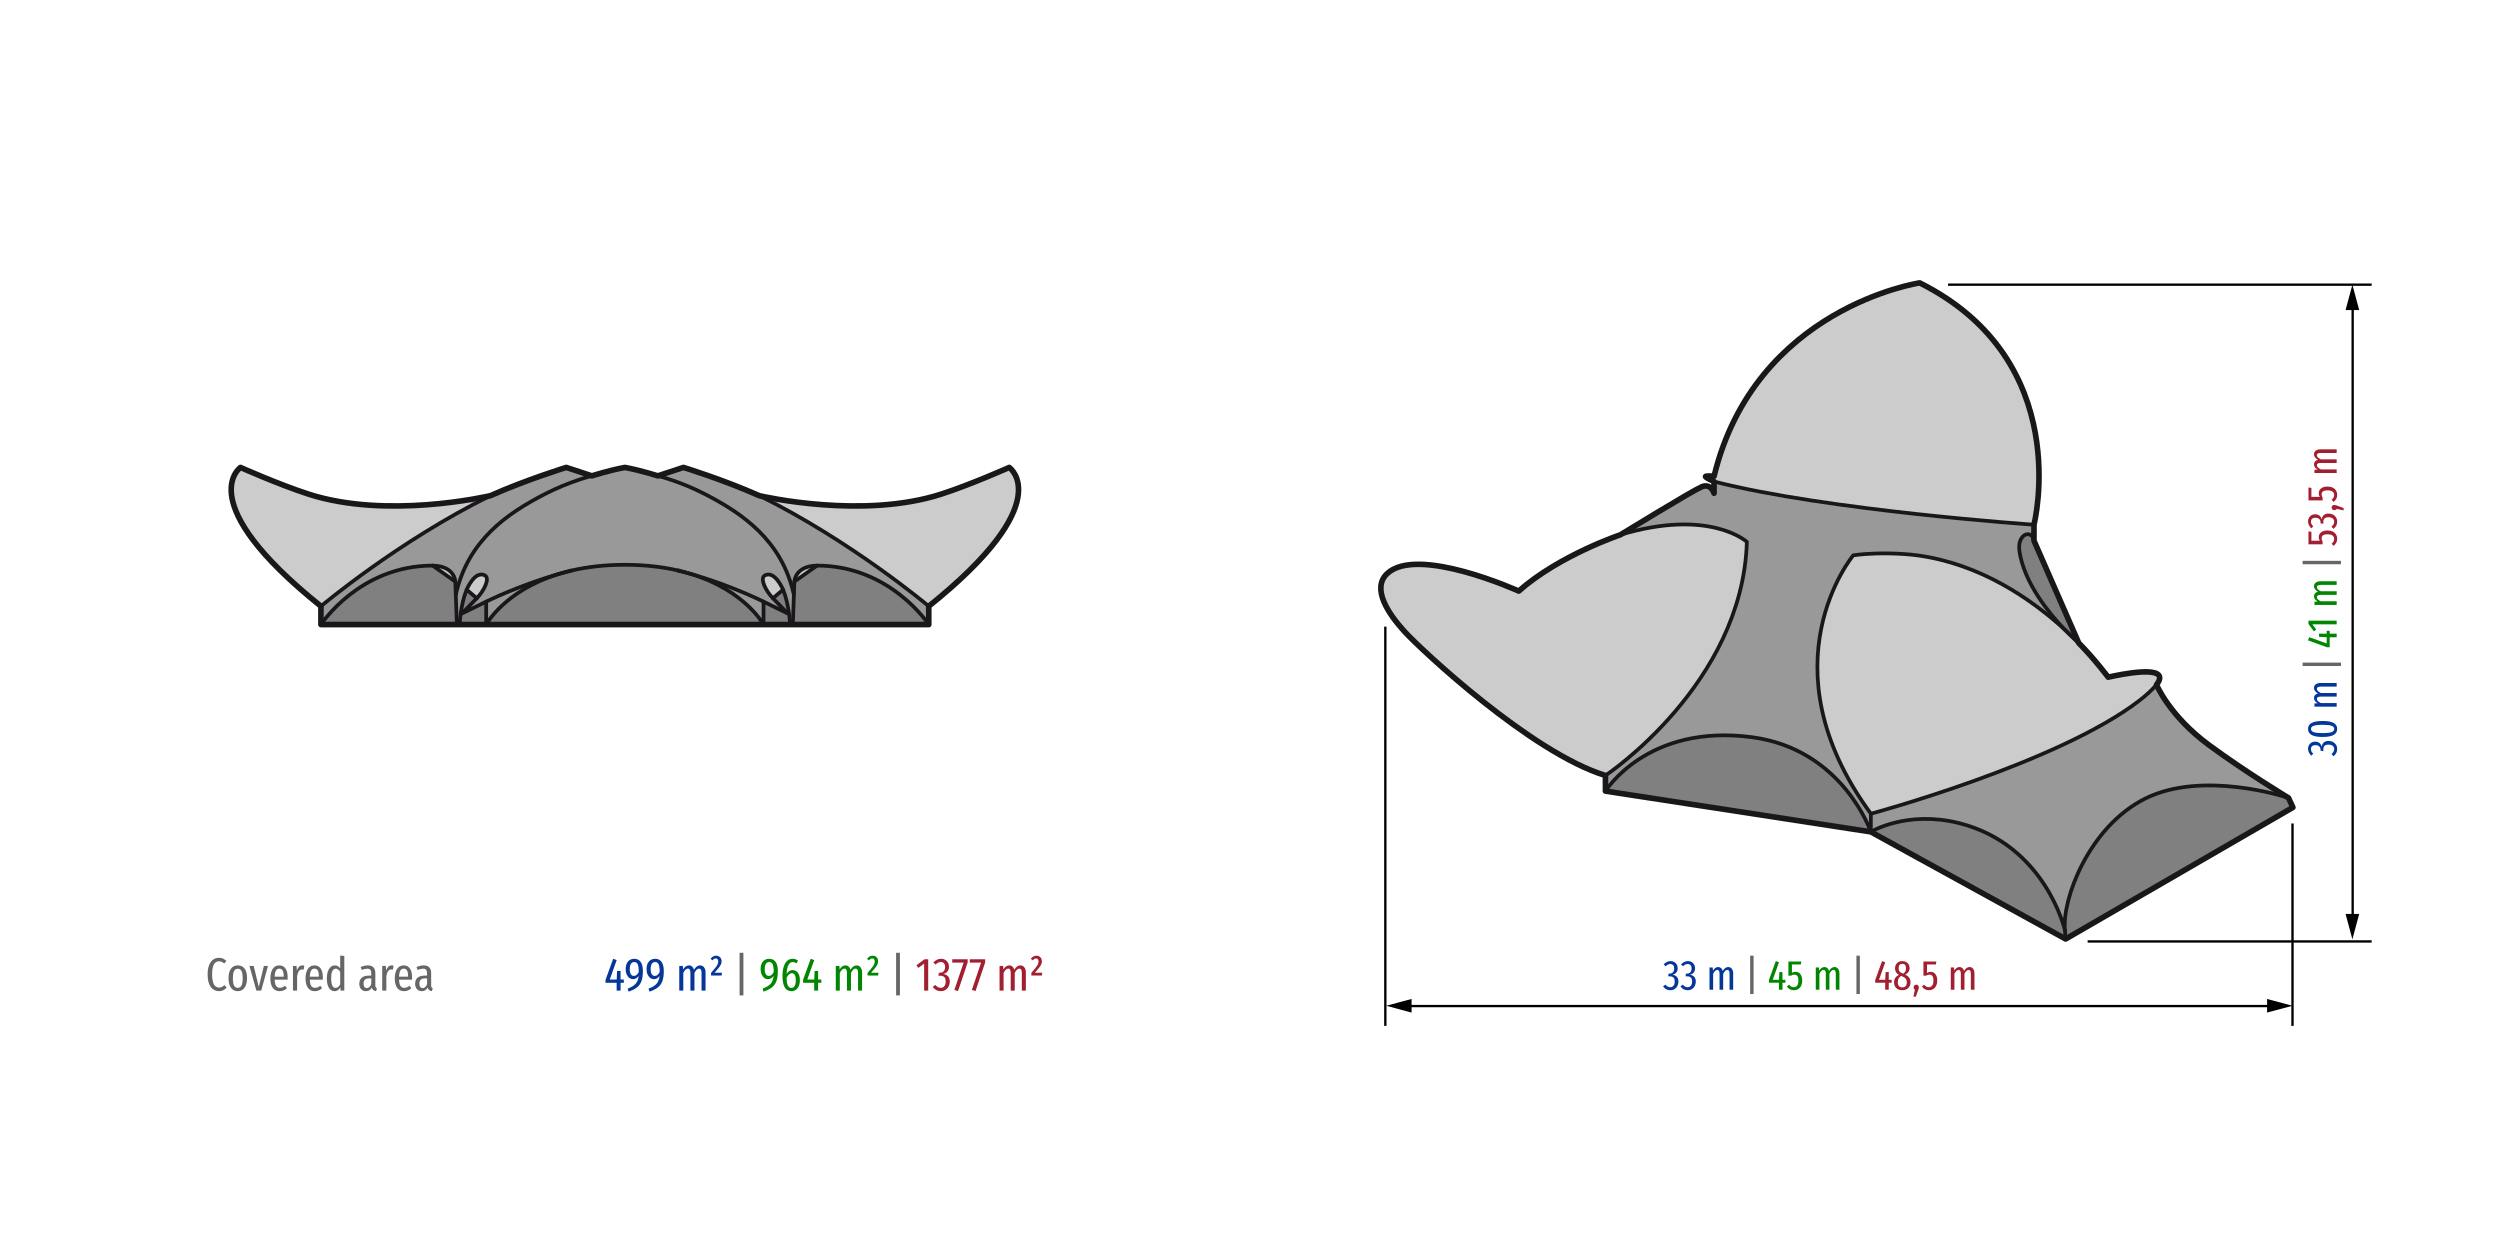 <?xml version="1.0" encoding="utf-8"?>
<!-- Generator: Adobe Illustrator 17.0.0, SVG Export Plug-In . SVG Version: 6.00 Build 0)  -->
<!DOCTYPE svg PUBLIC "-//W3C//DTD SVG 1.1//EN" "http://www.w3.org/Graphics/SVG/1.1/DTD/svg11.dtd">
<svg version="1.1" id="object_x5F_1" xmlns="http://www.w3.org/2000/svg" xmlns:xlink="http://www.w3.org/1999/xlink" x="0px"
	 y="0px" width="800px" height="400px" viewBox="0 0 800 400" enable-background="new 0 0 800 400" xml:space="preserve">
<g id="XMLID_17_">
	<g>
		<path fill="#CCCCCC" d="M322.959,149.579c0,0,15.87,11.04-25.755,44.415c0,0-24.6-20.745-54.21-35.37
			c1.29,0.3,33.225,7.575,58.215-0.51C310.839,154.994,322.959,149.579,322.959,149.579z"/>
		<path fill="#999999" d="M297.204,193.994v5.865c0,0-12.255-18.87-35.745-18.87c-7.125,0.12-7.26,5.13-7.26,5.13l-0.15,4.215
			c-3.84-17.445-16.47-26.04-28.47-32.22c-7.935-4.095-15.09-5.835-15.09-5.835l8.22-2.7c0,0,12.75,3.915,24.24,9.03
			c0,0,0.015,0,0.045,0.015C272.604,173.249,297.204,193.994,297.204,193.994z"/>
		<path fill="#808080" d="M297.204,199.859h-43.5l0.345-9.525l0.15-4.215l7.26-5.13
			C284.949,180.989,297.204,199.859,297.204,199.859z"/>
		<path fill="#CCCCCC" d="M261.459,180.989l-7.26,5.13C254.199,186.119,254.334,181.109,261.459,180.989z"/>
		<path fill="#999999" d="M254.049,190.334l-0.345,9.525h-0.87c0,0-0.255-6.285-2.25-11.16c0,0-2.535-6.15-5.745-4.62
			c-1.92,0.915,0.27,5.085,2.49,7.365l4.755,4.875l-7.755-3.795c0,0-10.335-5.16-23.04-8.805c-0.09-0.03-0.18-0.06-0.27-0.075
			c-1.245-0.39-2.565-0.75-3.945-1.065h-0.015c-4.875-1.14-10.545-1.845-17.1-1.845c-6.555,0-12.225,0.705-17.1,1.845
			c-0.015,0-0.015,0-0.015,0c-1.38,0.315-2.7,0.675-3.945,1.065c-0.09,0.03-0.18,0.045-0.27,0.075
			c-12.72,3.645-23.055,8.805-23.055,8.805l-7.74,3.795l4.74-4.875c2.22-2.28,4.425-6.45,2.505-7.365
			c-3.225-1.53-5.745,4.62-5.745,4.62c-2.01,4.875-2.25,11.16-2.25,11.16h-0.885l-0.345-9.525
			c3.855-17.445,16.485-26.04,28.47-32.22c7.95-4.095,15.09-5.835,15.09-5.835s5.355-1.74,10.545-2.7c5.19,0.96,10.53,2.7,10.53,2.7
			s7.155,1.74,15.09,5.835C237.579,164.294,250.209,172.889,254.049,190.334z"/>
		<path fill="#808080" d="M252.834,199.859h-8.505v-7.335l7.755,3.795l-4.755-4.875l3.255-2.745
			C252.579,193.574,252.834,199.859,252.834,199.859z"/>
		<path fill="#CCCCCC" d="M250.584,188.699l-3.255,2.745c-2.22-2.28-4.41-6.45-2.49-7.365
			C248.049,182.549,250.584,188.699,250.584,188.699z"/>
		<path fill="#999999" d="M244.329,192.524v7.335c0,0-5.76-10.755-23.04-16.14C233.994,187.364,244.329,192.524,244.329,192.524z"/>
		<path fill="#808080" d="M244.329,199.859h-88.755c0,0,5.775-10.755,23.055-16.14c0.09-0.03,0.18-0.045,0.27-0.075
			c1.29-0.375,2.61-0.735,3.945-1.065c0,0,0,0,0.015,0c4.875-1.14,10.545-1.845,17.1-1.845c6.555,0,12.225,0.705,17.1,1.845h0.015
			c1.335,0.33,2.655,0.69,3.945,1.065c0.09,0.015,0.18,0.045,0.27,0.075C238.569,189.104,244.329,199.859,244.329,199.859z"/>
		<path fill="#999999" d="M181.209,149.579l8.205,2.7c0,0-7.14,1.74-15.09,5.835c-11.985,6.18-24.615,14.775-28.47,32.22
			l-0.15-4.215c0,0-0.12-5.01-7.245-5.13c-23.505,0-35.76,18.87-35.76,18.87v-5.865c0,0,24.6-20.745,54.21-35.37
			c0.03-0.015,0.045-0.015,0.045-0.015C168.459,153.494,181.209,149.579,181.209,149.579z"/>
		<path fill="#999999" d="M178.629,183.719c-17.28,5.385-23.055,16.14-23.055,16.14v-7.335
			C155.574,192.524,165.909,187.364,178.629,183.719z"/>
		<path fill="#808080" d="M155.574,192.524v7.335h-8.49c0,0,0.24-6.285,2.25-11.16l3.24,2.745l-4.74,4.875L155.574,192.524z"/>
		<path fill="#CCCCCC" d="M155.079,184.079c1.92,0.915-0.285,5.085-2.505,7.365l-3.24-2.745
			C149.334,188.699,151.854,182.549,155.079,184.079z"/>
		<path fill="#808080" d="M145.854,190.334l0.345,9.525h-43.5c0,0,12.255-18.87,35.76-18.87l7.245,5.13L145.854,190.334z"/>
		<path fill="#CCCCCC" d="M145.704,186.119l-7.245-5.13C145.584,181.109,145.704,186.119,145.704,186.119z"/>
		<path fill="#CCCCCC" d="M98.709,158.114c24.975,8.085,56.91,0.81,58.2,0.51c-29.61,14.625-54.21,35.37-54.21,35.37
			c-41.625-33.375-25.74-44.415-25.74-44.415S89.079,154.994,98.709,158.114z"/>
	</g>
	<g>
		<path fill="none" stroke="#1A171B" stroke-width="1.2" stroke-linecap="round" stroke-linejoin="round" d="M189.414,152.279
			c0,0-7.14,1.74-15.09,5.835c-11.985,6.18-24.615,14.775-28.47,32.22"/>
		<path fill="none" stroke="#1A171B" stroke-width="1.2" stroke-linecap="round" stroke-linejoin="round" d="M145.704,186.119
			c0,0-0.12-5.01-7.245-5.13"/>
		<path fill="none" stroke="#1A171B" stroke-width="1.2" stroke-linecap="round" stroke-linejoin="round" d="M149.334,188.699
			c0,0,2.52-6.15,5.745-4.62c1.92,0.915-0.285,5.085-2.505,7.365"/>
		<path fill="none" stroke="#1A171B" stroke-width="1.2" stroke-linecap="round" stroke-linejoin="round" d="M178.899,183.644
			c1.29-0.375,2.61-0.735,3.945-1.065"/>
		<path fill="none" stroke="#1A171B" stroke-width="1.2" stroke-linecap="round" stroke-linejoin="round" d="M155.574,192.524
			c0,0,10.335-5.16,23.055-8.805"/>
		<path fill="none" stroke="#1A171B" stroke-width="1.2" stroke-linecap="round" stroke-linejoin="round" d="M210.489,152.279
			c0,0,7.155,1.74,15.09,5.835c12,6.18,24.63,14.775,28.47,32.22"/>
		<path fill="none" stroke="#1A171B" stroke-width="1.2" stroke-linecap="round" stroke-linejoin="round" d="M254.199,186.119
			c0,0,0.135-5.01,7.26-5.13"/>
		<path fill="none" stroke="#1A171B" stroke-width="1.2" stroke-linecap="round" stroke-linejoin="round" d="M253.704,199.859
			l0.345-9.525l0.15-4.215l7.26-5.13c23.49,0,35.745,18.87,35.745,18.87"/>
		<path fill="none" stroke="#1A171B" stroke-width="1.2" stroke-linecap="round" stroke-linejoin="round" d="M221.289,183.719
			c17.28,5.385,23.04,16.14,23.04,16.14v-7.335l7.755,3.795l-4.755-4.875l3.255-2.745c1.995,4.875,2.25,11.16,2.25,11.16"/>
		<path fill="none" stroke="#1A171B" stroke-width="1.2" stroke-linecap="round" stroke-linejoin="round" d="M217.074,182.579
			c1.38,0.315,2.7,0.675,3.945,1.065"/>
		<path fill="none" stroke="#1A171B" stroke-width="1.2" stroke-linecap="round" stroke-linejoin="round" d="M147.084,199.859
			c0,0,0.24-6.285,2.25-11.16l3.24,2.745l-4.74,4.875l7.74-3.795v7.335c0,0,5.775-10.755,23.055-16.14
			c0.09-0.03,0.18-0.045,0.27-0.075c1.245-0.39,2.565-0.75,3.945-1.065c0,0,0,0,0.015,0c4.875-1.14,10.545-1.845,17.1-1.845
			c6.555,0,12.225,0.705,17.1,1.845"/>
		<path fill="none" stroke="#1A171B" stroke-width="1.2" stroke-linecap="round" stroke-linejoin="round" d="M102.699,199.859
			c0,0,12.255-18.87,35.76-18.87l7.245,5.13l0.15,4.215l0.345,9.525"/>
		<path fill="none" stroke="#1A171B" stroke-width="1.2" stroke-linecap="round" stroke-linejoin="round" d="M250.584,188.699
			c0,0-2.535-6.15-5.745-4.62c-1.92,0.915,0.27,5.085,2.49,7.365"/>
		<path fill="none" stroke="#1A171B" stroke-width="1.2" stroke-linecap="round" stroke-linejoin="round" d="M244.329,192.524
			c0,0-10.335-5.16-23.04-8.805c-0.09-0.03-0.18-0.06-0.27-0.075c-1.29-0.375-2.61-0.735-3.945-1.065h-0.015"/>
		<path fill="none" stroke="#1A171B" stroke-width="1.2" stroke-linecap="round" stroke-linejoin="round" d="M102.699,193.994
			c0,0,24.6-20.745,54.21-35.37"/>
		<path fill="none" stroke="#1A171B" stroke-width="1.2" stroke-linecap="round" stroke-linejoin="round" d="M297.204,193.994
			c0,0-24.6-20.745-54.21-35.37"/>
		<path fill="none" stroke="#1A171B" stroke-width="1.8" stroke-linecap="round" stroke-linejoin="round" d="M297.204,199.859
			v-5.865c41.625-33.375,25.755-44.415,25.755-44.415s-12.12,5.415-21.75,8.535c-24.99,8.085-56.925,0.81-58.215,0.51
			c-0.03-0.015-0.045-0.015-0.045-0.015c-11.49-5.115-24.24-9.03-24.24-9.03l-8.22,2.7c0,0-5.34-1.74-10.53-2.7
			c-5.19,0.96-10.545,2.7-10.545,2.7l-8.205-2.7c0,0-12.75,3.915-24.255,9.03c0,0-0.015,0-0.045,0.015
			c-1.29,0.3-33.225,7.575-58.2-0.51c-9.63-3.12-21.75-8.535-21.75-8.535s-15.885,11.04,25.74,44.415v5.865h43.5h0.885h8.49h88.755
			h8.505h0.87H297.204z"/>
	</g>
</g>
<g>
	
		<line fill="none" stroke="#000000" stroke-width="0.75" stroke-miterlimit="10" x1="668.042" y1="301.264" x2="758.93" y2="301.264"/>
	
		<line fill="none" stroke="#000000" stroke-width="0.75" stroke-miterlimit="10" x1="623.383" y1="91.096" x2="758.93" y2="91.096"/>
	<g>
		<g>
			
				<line fill="none" stroke="#000000" stroke-width="0.75" stroke-miterlimit="10" x1="752.854" y1="293.946" x2="752.854" y2="97.741"/>
			<g>
				<polygon points="754.942,292.46 752.764,300.59 750.584,292.46 				"/>
			</g>
			<g>
				<polygon points="754.942,99.227 752.764,91.096 750.584,99.227 				"/>
			</g>
		</g>
	</g>
	
		<line fill="none" stroke="#000000" stroke-width="0.75" stroke-miterlimit="10" x1="443.306" y1="200.527" x2="443.306" y2="328.281"/>
	
		<line fill="none" stroke="#000000" stroke-width="0.75" stroke-miterlimit="10" x1="733.599" y1="263.507" x2="733.599" y2="328.281"/>
	<g>
		<g>
			
				<line fill="none" stroke="#000000" stroke-width="0.75" stroke-miterlimit="10" x1="450.22" y1="321.937" x2="726.954" y2="321.937"/>
			<g>
				<polygon points="451.706,324.024 443.576,321.846 451.706,319.666 				"/>
			</g>
			<g>
				<polygon points="725.468,324.024 733.599,321.846 725.468,319.666 				"/>
			</g>
		</g>
	</g>
	<g>
		<path fill="#043799" d="M535.79,307.856c0.346,0.207,0.612,0.483,0.797,0.831c0.184,0.346,0.276,0.722,0.276,1.126
			c0,1.125-0.553,1.828-1.66,2.106c0.585,0.072,1.047,0.293,1.384,0.662c0.337,0.369,0.506,0.882,0.506,1.538
			c0,0.504-0.106,0.965-0.317,1.384c-0.212,0.419-0.516,0.751-0.912,0.999c-0.396,0.248-0.855,0.371-1.377,0.371
			c-0.477,0-0.9-0.098-1.269-0.296c-0.369-0.198-0.716-0.504-1.04-0.918l0.743-0.58c0.27,0.296,0.52,0.51,0.749,0.64
			c0.23,0.132,0.502,0.196,0.817,0.196c0.423,0,0.765-0.157,1.026-0.473c0.261-0.315,0.392-0.76,0.392-1.336
			c0-0.612-0.133-1.044-0.398-1.296c-0.266-0.252-0.664-0.378-1.195-0.378h-0.5l0.135-0.877h0.324c0.441,0,0.797-0.142,1.067-0.425
			c0.27-0.284,0.405-0.696,0.405-1.235c0-0.46-0.113-0.81-0.338-1.053c-0.226-0.243-0.536-0.365-0.932-0.365
			c-0.531,0-1.017,0.248-1.458,0.743l-0.647-0.608c0.656-0.71,1.399-1.066,2.227-1.066
			C535.045,307.546,535.443,307.65,535.79,307.856z"/>
		<path fill="#043799" d="M541.352,307.856c0.346,0.207,0.612,0.483,0.797,0.831c0.184,0.346,0.276,0.722,0.276,1.126
			c0,1.125-0.553,1.828-1.66,2.106c0.585,0.072,1.047,0.293,1.384,0.662c0.337,0.369,0.506,0.882,0.506,1.538
			c0,0.504-0.106,0.965-0.317,1.384c-0.212,0.419-0.516,0.751-0.912,0.999c-0.396,0.248-0.855,0.371-1.377,0.371
			c-0.477,0-0.9-0.098-1.269-0.296c-0.369-0.198-0.716-0.504-1.04-0.918l0.743-0.58c0.27,0.296,0.52,0.51,0.749,0.64
			c0.23,0.132,0.502,0.196,0.817,0.196c0.423,0,0.765-0.157,1.026-0.473c0.261-0.315,0.392-0.76,0.392-1.336
			c0-0.612-0.133-1.044-0.398-1.296c-0.266-0.252-0.664-0.378-1.195-0.378h-0.5l0.135-0.877h0.324c0.441,0,0.797-0.142,1.067-0.425
			c0.27-0.284,0.405-0.696,0.405-1.235c0-0.46-0.113-0.81-0.338-1.053c-0.226-0.243-0.536-0.365-0.932-0.365
			c-0.531,0-1.017,0.248-1.458,0.743l-0.647-0.608c0.656-0.71,1.399-1.066,2.227-1.066
			C540.607,307.546,541.005,307.65,541.352,307.856z"/>
		<path fill="#043799" d="M554.183,310.01c0.288,0.374,0.432,0.866,0.432,1.478v5.225h-1.161v-5.076
			c0-0.451-0.061-0.775-0.182-0.973s-0.3-0.297-0.533-0.297c-0.478,0-0.918,0.423-1.323,1.27v5.076h-1.162v-5.076
			c0-0.847-0.238-1.27-0.716-1.27c-0.252,0-0.492,0.113-0.722,0.338c-0.229,0.224-0.434,0.535-0.614,0.932v5.076h-1.161v-7.115
			h1.025l0.081,1.025c0.45-0.782,1.012-1.173,1.688-1.173c0.36,0,0.664,0.11,0.911,0.33c0.248,0.221,0.426,0.533,0.533,0.939
			c0.486-0.847,1.071-1.269,1.755-1.269C553.513,309.45,553.895,309.636,554.183,310.01z"/>
		<path fill="#666666" d="M561.148,305.817v12.272h-1.094v-12.272H561.148z"/>
		<path fill="#008600" d="M571.326,313.527v0.945h-0.931v2.241h-1.135v-2.241h-3.199v-0.864l2.2-6.062l1.013,0.378l-1.998,5.603
			h1.998l0.122-2.458h0.999v2.458H571.326z"/>
		<path fill="#008600" d="M576.267,308.625h-2.848v2.701c0.189-0.126,0.376-0.217,0.56-0.271s0.385-0.081,0.601-0.081
			c0.639,0,1.154,0.252,1.546,0.756c0.391,0.504,0.587,1.201,0.587,2.093c0,0.593-0.111,1.122-0.331,1.585
			c-0.22,0.464-0.533,0.825-0.938,1.081s-0.869,0.384-1.39,0.384c-0.478,0-0.891-0.094-1.242-0.283s-0.693-0.478-1.026-0.864
			l0.702-0.634c0.242,0.278,0.483,0.483,0.722,0.614c0.238,0.13,0.51,0.196,0.817,0.196c0.458,0,0.817-0.177,1.073-0.533
			s0.385-0.88,0.385-1.573c0-0.702-0.112-1.197-0.337-1.485c-0.226-0.287-0.541-0.432-0.946-0.432c-0.189,0-0.364,0.028-0.526,0.082
			c-0.163,0.054-0.333,0.135-0.513,0.243h-0.877v-4.523h4.145L576.267,308.625z"/>
		<path fill="#008600" d="M588.187,310.01c0.288,0.374,0.432,0.866,0.432,1.478v5.225h-1.161v-5.076
			c0-0.451-0.061-0.775-0.182-0.973s-0.3-0.297-0.533-0.297c-0.478,0-0.918,0.423-1.323,1.27v5.076h-1.162v-5.076
			c0-0.847-0.238-1.27-0.716-1.27c-0.252,0-0.492,0.113-0.722,0.338c-0.229,0.224-0.434,0.535-0.614,0.932v5.076h-1.161v-7.115
			h1.025l0.081,1.025c0.45-0.782,1.012-1.173,1.688-1.173c0.36,0,0.664,0.11,0.911,0.33c0.248,0.221,0.426,0.533,0.533,0.939
			c0.486-0.847,1.071-1.269,1.755-1.269C587.517,309.45,587.899,309.636,588.187,310.01z"/>
		<path fill="#666666" d="M595.153,305.817v12.272h-1.094v-12.272H595.153z"/>
		<path fill="#A11F30" d="M605.33,313.527v0.945h-0.931v2.241h-1.135v-2.241h-3.199v-0.864l2.2-6.062l1.013,0.378l-1.998,5.603
			h1.998l0.122-2.458h0.999v2.458H605.33z"/>
		<path fill="#A11F30" d="M610.953,312.872c0.275,0.4,0.412,0.879,0.412,1.437c0,0.775-0.243,1.396-0.729,1.863
			c-0.486,0.469-1.129,0.702-1.931,0.702c-0.792,0-1.425-0.231-1.897-0.694c-0.472-0.464-0.708-1.078-0.708-1.843
			c0-0.567,0.133-1.044,0.398-1.431c0.266-0.387,0.659-0.702,1.181-0.945c-0.45-0.252-0.774-0.548-0.972-0.885
			s-0.297-0.74-0.297-1.208c0-0.495,0.105-0.917,0.317-1.269c0.211-0.352,0.493-0.614,0.844-0.79s0.738-0.264,1.161-0.264
			c0.657,0,1.21,0.196,1.66,0.587c0.45,0.391,0.675,0.957,0.675,1.695c0,0.458-0.111,0.853-0.331,1.181s-0.573,0.618-1.06,0.87
			C610.253,312.141,610.679,312.471,610.953,312.872z M610.177,314.324c0-0.486-0.11-0.867-0.33-1.141
			c-0.221-0.275-0.615-0.533-1.181-0.776l-0.27-0.122c-0.387,0.207-0.666,0.475-0.837,0.803c-0.171,0.33-0.256,0.746-0.256,1.25
			c0,1.08,0.477,1.62,1.431,1.62C609.696,315.957,610.177,315.412,610.177,314.324z M607.862,308.762
			c-0.202,0.224-0.304,0.598-0.304,1.119c0,0.432,0.097,0.762,0.291,0.986c0.193,0.226,0.51,0.437,0.951,0.634l0.189,0.082
			c0.342-0.226,0.583-0.469,0.722-0.729c0.14-0.261,0.209-0.589,0.209-0.986c0-0.504-0.099-0.87-0.297-1.1
			c-0.198-0.23-0.494-0.344-0.891-0.344C608.355,308.423,608.065,308.536,607.862,308.762z"/>
		<path fill="#A11F30" d="M613.809,315.342c0.152,0.167,0.229,0.376,0.229,0.628c0,0.117-0.023,0.255-0.067,0.412
			c-0.045,0.158-0.104,0.331-0.176,0.52l-0.729,2.024h-0.77l0.472-2.2c-0.126-0.089-0.225-0.201-0.297-0.331
			c-0.073-0.13-0.108-0.272-0.108-0.425c0-0.252,0.079-0.461,0.237-0.628c0.157-0.166,0.362-0.249,0.614-0.249
			C613.457,315.093,613.655,315.176,613.809,315.342z"/>
		<path fill="#A11F30" d="M619.478,308.625h-2.848v2.701c0.189-0.126,0.376-0.217,0.56-0.271s0.385-0.081,0.601-0.081
			c0.639,0,1.154,0.252,1.546,0.756c0.391,0.504,0.587,1.201,0.587,2.093c0,0.593-0.111,1.122-0.331,1.585
			c-0.22,0.464-0.533,0.825-0.938,1.081s-0.869,0.384-1.39,0.384c-0.478,0-0.891-0.094-1.242-0.283s-0.693-0.478-1.026-0.864
			l0.702-0.634c0.242,0.278,0.483,0.483,0.722,0.614c0.238,0.13,0.51,0.196,0.817,0.196c0.458,0,0.817-0.177,1.073-0.533
			s0.385-0.88,0.385-1.573c0-0.702-0.112-1.197-0.337-1.485c-0.226-0.287-0.541-0.432-0.946-0.432c-0.189,0-0.364,0.028-0.526,0.082
			c-0.163,0.054-0.333,0.135-0.513,0.243h-0.877v-4.523h4.145L619.478,308.625z"/>
		<path fill="#A11F30" d="M631.398,310.01c0.288,0.374,0.432,0.866,0.432,1.478v5.225h-1.161v-5.076
			c0-0.451-0.061-0.775-0.182-0.973s-0.3-0.297-0.533-0.297c-0.478,0-0.918,0.423-1.323,1.27v5.076h-1.162v-5.076
			c0-0.847-0.238-1.27-0.716-1.27c-0.252,0-0.492,0.113-0.722,0.338c-0.229,0.224-0.434,0.535-0.614,0.932v5.076h-1.161v-7.115
			h1.025l0.081,1.025c0.45-0.782,1.012-1.173,1.688-1.173c0.36,0,0.664,0.11,0.911,0.33c0.248,0.221,0.426,0.533,0.533,0.939
			c0.486-0.847,1.071-1.269,1.755-1.269C630.728,309.45,631.11,309.636,631.398,310.01z"/>
	</g>
	<g>
		<path fill="#043799" d="M738.88,238.399c0.207-0.346,0.483-0.612,0.83-0.797s0.722-0.275,1.127-0.275
			c1.125,0,1.827,0.552,2.106,1.66c0.072-0.584,0.292-1.047,0.661-1.384s0.882-0.507,1.539-0.507c0.504,0,0.965,0.107,1.384,0.318
			c0.419,0.212,0.751,0.516,0.999,0.913c0.248,0.396,0.371,0.854,0.371,1.377c0,0.476-0.099,0.899-0.297,1.269
			s-0.504,0.715-0.918,1.04l-0.58-0.744c0.297-0.27,0.51-0.519,0.641-0.749c0.131-0.23,0.196-0.502,0.196-0.816
			c0-0.425-0.157-0.766-0.473-1.027c-0.315-0.261-0.76-0.391-1.336-0.391c-0.612,0-1.044,0.132-1.296,0.398
			c-0.252,0.265-0.378,0.662-0.378,1.194v0.5l-0.877-0.135v-0.324c0-0.441-0.142-0.797-0.426-1.068
			c-0.283-0.27-0.695-0.404-1.235-0.404c-0.459,0-0.81,0.113-1.053,0.337c-0.243,0.226-0.365,0.536-0.365,0.932
			c0,0.532,0.248,1.018,0.743,1.459l-0.607,0.647c-0.711-0.656-1.066-1.399-1.066-2.227
			C738.57,239.144,738.673,238.745,738.88,238.399z"/>
		<path fill="#043799" d="M739.71,231.345c0.761-0.422,1.933-0.633,3.517-0.633c1.593,0,2.769,0.211,3.53,0.633
			c0.76,0.425,1.14,1.063,1.14,1.919c0,0.854-0.382,1.496-1.148,1.922c-0.765,0.428-1.939,0.642-3.523,0.642
			s-2.756-0.214-3.517-0.642c-0.76-0.426-1.14-1.068-1.14-1.922C738.57,232.408,738.95,231.77,739.71,231.345z M740.352,234.274
			c0.558,0.217,1.516,0.325,2.875,0.325c1.368,0,2.331-0.108,2.889-0.325c0.558-0.215,0.837-0.554,0.837-1.011
			c0-0.46-0.279-0.795-0.837-1.008c-0.558-0.211-1.521-0.316-2.889-0.316c-0.936,0-1.677,0.05-2.221,0.149
			c-0.545,0.098-0.929,0.243-1.154,0.431c-0.225,0.19-0.338,0.437-0.338,0.744C739.514,233.721,739.794,234.059,740.352,234.274z"/>
		<path fill="#043799" d="M741.034,218.993c0.374-0.287,0.866-0.431,1.478-0.431h5.224v1.16h-5.076c-0.45,0-0.774,0.062-0.973,0.182
			c-0.198,0.123-0.297,0.3-0.297,0.533c0,0.478,0.423,0.92,1.269,1.324h5.076v1.16h-5.076c-0.846,0-1.269,0.239-1.269,0.716
			c0,0.252,0.113,0.492,0.338,0.722c0.225,0.229,0.535,0.434,0.932,0.614h5.076v1.162h-7.115v-1.025l1.026-0.082
			c-0.783-0.45-1.174-1.012-1.174-1.688c0-0.36,0.11-0.664,0.33-0.911s0.533-0.425,0.938-0.533
			c-0.846-0.486-1.269-1.071-1.269-1.755C740.473,219.664,740.66,219.282,741.034,218.993z"/>
		<path fill="#666666" d="M736.841,212.029h12.272v1.093h-12.272V212.029z"/>
		<path fill="#008600" d="M744.55,201.852h0.945v0.93h2.241v1.135h-2.241v3.199h-0.864l-6.062-2.2l0.378-1.014l5.602,1.998v-1.998
			l-2.457-0.122v-0.999h2.457V201.852z"/>
		<path fill="#008600" d="M738.704,198.611h9.031v1.175h-7.776l1.242,1.688l-0.77,0.539l-1.728-2.35V198.611z"/>
		<path fill="#008600" d="M741.034,186.436c0.374-0.289,0.866-0.434,1.478-0.434h5.224v1.162h-5.076c-0.45,0-0.774,0.06-0.973,0.183
			c-0.198,0.12-0.297,0.299-0.297,0.533c0,0.478,0.423,0.917,1.269,1.321h5.076v1.163h-5.076c-0.846,0-1.269,0.237-1.269,0.715
			c0,0.252,0.113,0.492,0.338,0.722s0.535,0.435,0.932,0.614h5.076v1.16h-7.115v-1.025l1.026-0.081
			c-0.783-0.45-1.174-1.012-1.174-1.688c0-0.359,0.11-0.664,0.33-0.911s0.533-0.426,0.938-0.533
			c-0.846-0.486-1.269-1.071-1.269-1.755C740.473,187.105,740.66,186.723,741.034,186.436z"/>
		<path fill="#666666" d="M736.841,179.469h12.272v1.094h-12.272V179.469z"/>
		<path fill="#A11F30" d="M739.649,170.196v2.848h2.7c-0.126-0.188-0.216-0.375-0.27-0.56s-0.081-0.385-0.081-0.601
			c0-0.639,0.253-1.154,0.757-1.547c0.504-0.39,1.201-0.586,2.093-0.586c0.594,0,1.123,0.11,1.586,0.331
			c0.464,0.22,0.824,0.533,1.08,0.938s0.385,0.869,0.385,1.39c0,0.478-0.094,0.892-0.283,1.242s-0.477,0.693-0.864,1.027
			l-0.634-0.703c0.279-0.243,0.484-0.483,0.615-0.722s0.196-0.511,0.196-0.816c0-0.46-0.177-0.817-0.533-1.074
			c-0.355-0.256-0.88-0.385-1.573-0.385c-0.702,0-1.197,0.113-1.485,0.337c-0.288,0.226-0.432,0.542-0.432,0.946
			c0,0.189,0.027,0.363,0.081,0.526s0.135,0.333,0.243,0.514v0.876h-4.523v-4.144L739.649,170.196z"/>
		<path fill="#A11F30" d="M738.88,165.641c0.207-0.347,0.483-0.612,0.83-0.797s0.722-0.277,1.127-0.277
			c1.125,0,1.827,0.552,2.106,1.66c0.072-0.584,0.292-1.046,0.661-1.383s0.882-0.507,1.539-0.507c0.504,0,0.965,0.105,1.384,0.316
			c0.419,0.212,0.751,0.516,0.999,0.913c0.248,0.396,0.371,0.854,0.371,1.377c0,0.476-0.099,0.901-0.297,1.269
			c-0.198,0.369-0.504,0.716-0.918,1.04l-0.58-0.743c0.297-0.27,0.51-0.52,0.641-0.75c0.131-0.229,0.196-0.501,0.196-0.816
			c0-0.423-0.157-0.766-0.473-1.027c-0.315-0.261-0.76-0.391-1.336-0.391c-0.612,0-1.044,0.133-1.296,0.398
			s-0.378,0.664-0.378,1.194v0.501l-0.877-0.135v-0.325c0-0.439-0.142-0.797-0.426-1.066s-0.695-0.404-1.235-0.404
			c-0.459,0-0.81,0.111-1.053,0.337s-0.365,0.536-0.365,0.932c0,0.53,0.248,1.017,0.743,1.459l-0.607,0.647
			c-0.711-0.656-1.066-1.4-1.066-2.228C738.57,166.385,738.673,165.986,738.88,165.641z"/>
		<path fill="#A11F30" d="M746.366,161.812c0.167-0.152,0.376-0.229,0.628-0.229c0.117,0,0.255,0.023,0.412,0.067
			c0.158,0.045,0.331,0.104,0.52,0.176l2.025,0.729v0.769l-2.201-0.473c-0.089,0.126-0.2,0.226-0.33,0.297s-0.272,0.108-0.426,0.108
			c-0.252,0-0.461-0.079-0.628-0.236c-0.166-0.158-0.25-0.363-0.25-0.615C746.116,162.163,746.199,161.967,746.366,161.812z"/>
		<path fill="#A11F30" d="M739.649,156.143v2.848h2.7c-0.126-0.188-0.216-0.375-0.27-0.56s-0.081-0.385-0.081-0.601
			c0-0.639,0.253-1.154,0.757-1.547c0.504-0.39,1.201-0.586,2.093-0.586c0.594,0,1.123,0.11,1.586,0.331
			c0.464,0.22,0.824,0.533,1.08,0.938s0.385,0.869,0.385,1.39c0,0.478-0.094,0.892-0.283,1.242s-0.477,0.693-0.864,1.027
			l-0.634-0.703c0.279-0.243,0.484-0.483,0.615-0.722s0.196-0.511,0.196-0.816c0-0.46-0.177-0.817-0.533-1.074
			c-0.355-0.256-0.88-0.385-1.573-0.385c-0.702,0-1.197,0.113-1.485,0.337c-0.288,0.226-0.432,0.542-0.432,0.946
			c0,0.189,0.027,0.363,0.081,0.526s0.135,0.333,0.243,0.514v0.876h-4.523v-4.144L739.649,156.143z"/>
		<path fill="#A11F30" d="M741.034,144.222c0.374-0.287,0.866-0.431,1.478-0.431h5.224v1.16h-5.076c-0.45,0-0.774,0.062-0.973,0.182
			c-0.198,0.123-0.297,0.3-0.297,0.533c0,0.478,0.423,0.92,1.269,1.324h5.076v1.16h-5.076c-0.846,0-1.269,0.239-1.269,0.716
			c0,0.252,0.113,0.492,0.338,0.722c0.225,0.229,0.535,0.434,0.932,0.614h5.076v1.162h-7.115v-1.025l1.026-0.082
			c-0.783-0.45-1.174-1.012-1.174-1.688c0-0.36,0.11-0.664,0.33-0.911s0.533-0.425,0.938-0.533
			c-0.846-0.486-1.269-1.071-1.269-1.755C740.473,144.893,740.66,144.51,741.034,144.222z"/>
	</g>
	<g id="XMLID_5_">
		<g>
			<path fill="#808080" d="M732.323,255.326l1.41,3.045l-72.735,42.105l-0.21-2.79c-1.005-10.005,7.74-33.24,25.755-42.18
				c18.315-9.075,44.67-0.555,45.75-0.195C732.308,255.326,732.323,255.326,732.323,255.326z"/>
			<path fill="#999999" d="M706.823,238.376c11.58,8.535,24.735,16.485,25.47,16.935c-1.08-0.36-27.435-8.88-45.75,0.195
				c-18.015,8.94-26.76,32.175-25.755,42.18c0,0-6.225-27.345-33.885-34.29c-16.77-4.2-28.23,2.79-28.23,2.79v-5.805h0.045
				c0,0,59.865-16.17,85.83-36.165c2.085-1.605,4.395-3.645,5.505-5.175l0.06,0.045c-0.015,0.015-0.015,0.015-0.03,0.03
				C690.083,219.116,694.208,229.076,706.823,238.376z"/>
			<path fill="#CCCCCC" d="M674.618,216.701c3.345-0.765,20.745-4.515,15.495,2.385l-0.06-0.045c-1.11,1.53-3.42,3.57-5.505,5.175
				c-25.965,19.995-85.83,36.165-85.83,36.165h-0.045c-34.875-47.625-5.625-82.68-5.625-82.68c10.335-1.41,20.445,0,20.445,0
				c20.205,2.73,36.45,13.95,47.1,23.655c2.175,2.265,3.87,3.78,4.425,4.245c0.06,0.045,0.12,0.105,0.18,0.165
				C670.178,210.776,674.618,216.701,674.618,216.701z"/>
			<path fill="#808080" d="M650.873,173.021l14.325,32.745c-0.06-0.06-0.12-0.12-0.18-0.165c-1.335-1.365-2.82-2.79-4.425-4.245
				c-5.07-5.28-12.72-14.7-14.34-24.735C645.308,170.756,650.183,169.211,650.873,173.021z"/>
			<path fill="#808080" d="M660.788,297.686l0.21,2.79l-62.325-34.275v-0.015c0,0,11.46-6.99,28.23-2.79
				C654.563,270.341,660.788,297.686,660.788,297.686z"/>
			<path fill="#999999" d="M646.253,176.621c1.62,10.035,9.27,19.455,14.34,24.735c-10.65-9.705-26.895-20.925-47.1-23.655
				c0,0-10.11-1.41-20.445,0c0,0-29.25,35.055,5.625,82.68v5.805v0.015c0,0-8.925-26.43-38.055-30.3
				c-33.51-4.455-46.875,17.25-46.875,17.25v-4.995c0,0,43.875-29.13,45.255-74.76c0,0-11.88-10.875-40.5-2.25
				c0,0,23.055-14.115,26.055-15.375c3-1.245,3.945,2.07,3.945,2.07v-3.75c36.375,9.315,102.375,13.815,102.375,13.815v5.115
				C650.183,169.211,645.308,170.756,646.253,176.621z"/>
			<path fill="#CCCCCC" d="M614.303,90.521c49.875,24.945,36.57,77.385,36.57,77.385s-66-4.5-102.375-13.815
				c0,0-3.375-1.5-2.625-1.695c0.75-0.18,2.625,0,2.625,0C561.623,98.396,614.303,90.521,614.303,90.521z"/>
			<path fill="#808080" d="M598.673,266.201l-84.93-13.05c0,0,13.365-21.705,46.875-17.25
				C589.748,239.771,598.673,266.201,598.673,266.201z"/>
			<path fill="#CCCCCC" d="M518.498,171.146c28.62-8.625,40.5,2.25,40.5,2.25c-1.38,45.63-45.255,74.76-45.255,74.76
				c-23.745-7.26-58.995-40.26-64.245-46.005c-5.25-5.745-10.635-13.785-5.655-18.555c9.645-9.195,42.15,5.55,42.15,5.55
				C498.998,177.656,518.498,171.146,518.498,171.146z"/>
		</g>
		<g>
			<path fill="none" stroke="#1A171B" stroke-width="1.2" stroke-linecap="round" stroke-linejoin="round" d="M665.018,205.601
				c-0.555-0.465-2.25-1.98-4.425-4.245c-5.07-5.28-12.72-14.7-14.34-24.735c-0.945-5.865,3.93-7.41,4.62-3.6"/>
			<path fill="none" stroke="#1A171B" stroke-width="1.2" stroke-linecap="round" stroke-linejoin="round" d="M513.743,253.151
				c0,0,13.365-21.705,46.875-17.25c29.13,3.87,38.055,30.3,38.055,30.3"/>
			<path fill="none" stroke="#1A171B" stroke-width="1.2" stroke-linecap="round" stroke-linejoin="round" d="M665.198,205.766
				c-0.06-0.06-0.12-0.12-0.18-0.165c-1.335-1.365-2.82-2.79-4.425-4.245c-10.65-9.705-26.895-20.925-47.1-23.655
				c0,0-10.11-1.41-20.445,0c0,0-29.25,35.055,5.625,82.68"/>
			<path fill="none" stroke="#1A171B" stroke-width="1.2" stroke-linecap="round" stroke-linejoin="round" d="M513.743,248.156
				c0,0,43.875-29.13,45.255-74.76c0,0-11.88-10.875-40.5-2.25"/>
			<path fill="none" stroke="#1A171B" stroke-width="1.2" stroke-linecap="round" stroke-linejoin="round" d="M650.873,167.906
				c0,0-66-4.5-102.375-13.815"/>
			<path fill="none" stroke="#1A171B" stroke-width="1.2" stroke-linecap="round" stroke-linejoin="round" d="M690.053,219.041
				c-1.11,1.53-3.42,3.57-5.505,5.175c-25.965,19.995-85.83,36.165-85.83,36.165"/>
			<path fill="none" stroke="#1A171B" stroke-width="1.8" stroke-linecap="round" stroke-linejoin="round" d="M732.293,255.311
				c-0.735-0.45-13.89-8.4-25.47-16.935c-12.615-9.3-16.74-19.26-16.74-19.26c0.015-0.015,0.015-0.015,0.03-0.03
				c5.25-6.9-12.15-3.15-15.495-2.385c0,0-4.44-5.925-9.42-10.935l-14.325-32.745v-5.115c0,0,13.305-52.44-36.57-77.385
				c0,0-52.68,7.875-65.805,61.875c0,0-1.875-0.18-2.625,0c-0.75,0.195,2.625,1.695,2.625,1.695v3.75c0,0-0.945-3.315-3.945-2.07
				c-3,1.26-26.055,15.375-26.055,15.375s-19.5,6.51-32.505,18c0,0-32.505-14.745-42.15-5.55c-4.98,4.77,0.405,12.81,5.655,18.555
				c5.25,5.745,40.5,38.745,64.245,46.005v4.995l84.93,13.05l62.325,34.275l72.735-42.105l-1.41-3.045"/>
			<path fill="none" stroke="#1A171B" stroke-width="1.2" stroke-linecap="round" stroke-linejoin="round" d="M598.673,266.186
				c0,0,11.46-6.99,28.23-2.79c27.66,6.945,33.885,34.29,33.885,34.29c-1.005-10.005,7.74-33.24,25.755-42.18
				c18.315-9.075,44.67-0.555,45.75-0.195c0.015,0.015,0.03,0.015,0.03,0.015"/>
			<polyline fill="none" stroke="#1A171B" stroke-width="1.2" stroke-linecap="round" stroke-linejoin="round" points="
				598.673,260.381 598.673,266.186 598.673,266.201 			"/>
			
				<line fill="none" stroke="#1A171B" stroke-width="1.2" stroke-linecap="round" stroke-linejoin="round" x1="660.998" y1="300.476" x2="660.788" y2="297.686"/>
		</g>
	</g>
</g>
<g>
	<path fill="#666666" d="M71.343,306.744c0.37,0.165,0.74,0.417,1.11,0.757l-0.705,0.825c-0.28-0.25-0.551-0.433-0.811-0.547
		c-0.26-0.115-0.545-0.173-0.854-0.173c-1.471,0-2.205,1.405-2.205,4.215c0,2.8,0.75,4.2,2.25,4.2c0.34,0,0.638-0.067,0.893-0.203
		c0.255-0.135,0.518-0.327,0.787-0.577l0.735,0.795c-0.3,0.33-0.655,0.603-1.065,0.817s-0.87,0.323-1.38,0.323
		c-1.11,0-1.997-0.45-2.662-1.351c-0.665-0.899-0.998-2.234-0.998-4.005c0-1.189,0.157-2.183,0.473-2.978s0.745-1.385,1.29-1.77
		s1.162-0.578,1.853-0.578C70.543,306.496,70.973,306.579,71.343,306.744z"/>
	<path fill="#666666" d="M78.28,309.969c0.516,0.695,0.772,1.718,0.772,3.067c0,1.271-0.262,2.278-0.787,3.022
		c-0.525,0.745-1.253,1.118-2.183,1.118s-1.655-0.365-2.175-1.096c-0.521-0.729-0.78-1.739-0.78-3.029c0-1.33,0.26-2.351,0.78-3.061
		c0.52-0.71,1.25-1.064,2.189-1.064C77.038,308.927,77.766,309.273,78.28,309.969z M74.913,310.704
		c-0.26,0.475-0.39,1.258-0.39,2.348c0,1.079,0.13,1.859,0.39,2.34c0.26,0.479,0.65,0.72,1.17,0.72c0.53,0,0.925-0.24,1.186-0.72
		c0.26-0.48,0.39-1.266,0.39-2.355c0-1.08-0.13-1.857-0.39-2.332c-0.261-0.476-0.65-0.713-1.171-0.713
		C75.568,309.991,75.173,310.229,74.913,310.704z"/>
	<path fill="#666666" d="M85.758,309.092l-2.16,7.904h-1.56l-2.22-7.904h1.364l1.636,6.734l1.619-6.734H85.758z"/>
	<path fill="#666666" d="M92.027,313.501h-4.14c0.04,0.95,0.197,1.62,0.473,2.011c0.274,0.39,0.667,0.585,1.178,0.585
		c0.329,0,0.624-0.053,0.885-0.158c0.26-0.104,0.529-0.272,0.81-0.502l0.585,0.795c-0.66,0.63-1.435,0.945-2.325,0.945
		c-0.939,0-1.67-0.348-2.189-1.043c-0.521-0.695-0.78-1.697-0.78-3.008c0-1.31,0.248-2.337,0.743-3.082
		c0.494-0.745,1.192-1.117,2.092-1.117c0.87,0,1.538,0.327,2.003,0.982c0.465,0.654,0.697,1.622,0.697,2.902
		C92.058,313.031,92.048,313.262,92.027,313.501z M90.782,312.421c0-0.859-0.114-1.484-0.345-1.875
		c-0.23-0.39-0.59-0.585-1.08-0.585c-0.439,0-0.785,0.198-1.035,0.593c-0.25,0.396-0.395,1.053-0.435,1.973h2.895V312.421z"/>
	<path fill="#666666" d="M97.382,309.017l-0.225,1.274c-0.2-0.05-0.38-0.074-0.54-0.074c-0.39,0-0.71,0.175-0.96,0.524
		c-0.25,0.351-0.445,0.885-0.585,1.605v4.649h-1.32v-7.904h1.141l0.104,1.47c0.37-1.09,0.965-1.635,1.785-1.635
		C97.002,308.927,97.202,308.956,97.382,309.017z"/>
	<path fill="#666666" d="M103.277,313.501h-4.14c0.04,0.95,0.197,1.62,0.473,2.011c0.274,0.39,0.667,0.585,1.178,0.585
		c0.329,0,0.624-0.053,0.885-0.158c0.26-0.104,0.529-0.272,0.81-0.502l0.585,0.795c-0.66,0.63-1.435,0.945-2.325,0.945
		c-0.939,0-1.67-0.348-2.189-1.043c-0.521-0.695-0.78-1.697-0.78-3.008c0-1.31,0.248-2.337,0.743-3.082
		c0.494-0.745,1.192-1.117,2.092-1.117c0.87,0,1.538,0.327,2.003,0.982c0.465,0.654,0.697,1.622,0.697,2.902
		C103.308,313.031,103.298,313.262,103.277,313.501z M102.032,312.421c0-0.859-0.114-1.484-0.345-1.875
		c-0.23-0.39-0.59-0.585-1.08-0.585c-0.439,0-0.785,0.198-1.035,0.593c-0.25,0.396-0.395,1.053-0.435,1.973h2.895V312.421z"/>
	<path fill="#666666" d="M110.177,305.911v11.085h-1.17l-0.09-1.005c-0.47,0.79-1.07,1.186-1.8,1.186
		c-0.82,0-1.447-0.362-1.883-1.088c-0.435-0.725-0.652-1.728-0.652-3.008c0-0.83,0.11-1.56,0.33-2.189s0.525-1.115,0.915-1.455
		s0.835-0.51,1.335-0.51c0.69,0,1.255,0.305,1.695,0.915v-4.08L110.177,305.911z M108.857,315.001v-4.005
		c-0.41-0.68-0.885-1.02-1.425-1.02c-0.461,0-0.818,0.25-1.073,0.75s-0.382,1.274-0.382,2.325c0,2.05,0.465,3.074,1.395,3.074
		C107.942,316.126,108.438,315.751,108.857,315.001z"/>
	<path fill="#666666" d="M120.228,315.938c0.079,0.136,0.21,0.243,0.39,0.323l-0.285,0.915c-0.37-0.061-0.662-0.178-0.877-0.353
		c-0.216-0.175-0.368-0.438-0.458-0.788c-0.43,0.761-1.06,1.141-1.89,1.141c-0.65,0-1.168-0.218-1.553-0.653
		c-0.385-0.435-0.577-1.012-0.577-1.732c0-0.84,0.26-1.482,0.779-1.927c0.521-0.445,1.275-0.668,2.266-0.668h0.779v-0.72
		c0-0.521-0.103-0.9-0.307-1.141c-0.205-0.239-0.523-0.359-0.953-0.359c-0.51,0-1.104,0.135-1.785,0.404l-0.33-0.93
		c0.811-0.35,1.57-0.524,2.28-0.524c0.811,0,1.412,0.217,1.808,0.652c0.395,0.435,0.593,1.048,0.593,1.837v3.9
		C120.107,315.597,120.147,315.804,120.228,315.938z M118.802,314.927v-1.846h-0.63c-0.63,0-1.093,0.136-1.388,0.405
		s-0.442,0.686-0.442,1.245c0,0.479,0.091,0.843,0.271,1.087c0.18,0.246,0.435,0.368,0.765,0.368
		C117.997,316.187,118.472,315.767,118.802,314.927z"/>
	<path fill="#666666" d="M125.941,309.017l-0.225,1.274c-0.2-0.05-0.38-0.074-0.54-0.074c-0.39,0-0.71,0.175-0.96,0.524
		c-0.25,0.351-0.445,0.885-0.585,1.605v4.649h-1.32v-7.904h1.141l0.104,1.47c0.37-1.09,0.965-1.635,1.785-1.635
		C125.562,308.927,125.762,308.956,125.941,309.017z"/>
	<path fill="#666666" d="M131.836,313.501h-4.14c0.04,0.95,0.197,1.62,0.473,2.011c0.274,0.39,0.667,0.585,1.178,0.585
		c0.329,0,0.624-0.053,0.885-0.158c0.26-0.104,0.529-0.272,0.81-0.502l0.585,0.795c-0.66,0.63-1.435,0.945-2.325,0.945
		c-0.939,0-1.67-0.348-2.189-1.043c-0.521-0.695-0.78-1.697-0.78-3.008c0-1.31,0.248-2.337,0.743-3.082
		c0.494-0.745,1.192-1.117,2.092-1.117c0.87,0,1.538,0.327,2.003,0.982c0.465,0.654,0.697,1.622,0.697,2.902
		C131.866,313.031,131.856,313.262,131.836,313.501z M130.591,312.421c0-0.859-0.114-1.484-0.345-1.875
		c-0.23-0.39-0.59-0.585-1.08-0.585c-0.439,0-0.785,0.198-1.035,0.593c-0.25,0.396-0.395,1.053-0.435,1.973h2.895V312.421z"/>
	<path fill="#666666" d="M138.091,315.938c0.079,0.136,0.21,0.243,0.39,0.323l-0.285,0.915c-0.37-0.061-0.662-0.178-0.877-0.353
		c-0.216-0.175-0.368-0.438-0.458-0.788c-0.43,0.761-1.06,1.141-1.89,1.141c-0.65,0-1.168-0.218-1.553-0.653
		c-0.385-0.435-0.577-1.012-0.577-1.732c0-0.84,0.26-1.482,0.779-1.927c0.521-0.445,1.275-0.668,2.266-0.668h0.779v-0.72
		c0-0.521-0.103-0.9-0.307-1.141c-0.205-0.239-0.523-0.359-0.953-0.359c-0.51,0-1.104,0.135-1.785,0.404l-0.33-0.93
		c0.811-0.35,1.57-0.524,2.28-0.524c0.811,0,1.412,0.217,1.808,0.652c0.395,0.435,0.593,1.048,0.593,1.837v3.9
		C137.971,315.597,138.011,315.804,138.091,315.938z M136.665,314.927v-1.846h-0.63c-0.63,0-1.093,0.136-1.388,0.405
		s-0.442,0.686-0.442,1.245c0,0.479,0.091,0.843,0.271,1.087c0.18,0.246,0.435,0.368,0.765,0.368
		C135.86,316.187,136.335,315.767,136.665,314.927z"/>
	<path fill="#043799" d="M199.62,313.456v1.05h-1.035v2.49h-1.26v-2.49h-3.555v-0.96l2.444-6.734l1.125,0.42l-2.22,6.225h2.22
		l0.136-2.729h1.109v2.729H199.62z"/>
	<path fill="#043799" d="M205.02,307.824c0.471,0.675,0.705,1.643,0.705,2.902c0,1.359-0.16,2.457-0.479,3.292
		c-0.32,0.835-0.808,1.5-1.463,1.995s-1.537,0.933-2.647,1.312l-0.285-0.99c1.11-0.38,1.95-0.877,2.521-1.492
		s0.899-1.468,0.99-2.558c-0.21,0.32-0.466,0.575-0.766,0.766c-0.3,0.189-0.64,0.284-1.02,0.284c-0.42,0-0.811-0.13-1.17-0.39
		c-0.36-0.26-0.65-0.635-0.87-1.125c-0.221-0.49-0.33-1.055-0.33-1.695c0-0.72,0.12-1.327,0.36-1.822
		c0.239-0.495,0.567-0.867,0.982-1.117c0.414-0.25,0.882-0.375,1.402-0.375C203.859,306.812,204.55,307.148,205.02,307.824z
		 M204.405,311.041c0-0.8-0.051-1.433-0.15-1.897s-0.255-0.797-0.465-0.997s-0.485-0.3-0.825-0.3c-0.46,0-0.815,0.189-1.064,0.569
		c-0.251,0.381-0.375,0.96-0.375,1.74c0,0.71,0.117,1.245,0.353,1.605c0.234,0.359,0.557,0.54,0.967,0.54
		C203.475,312.302,203.995,311.881,204.405,311.041z"/>
	<path fill="#043799" d="M211.71,307.824c0.471,0.675,0.705,1.643,0.705,2.902c0,1.359-0.16,2.457-0.479,3.292
		c-0.32,0.835-0.808,1.5-1.463,1.995s-1.537,0.933-2.647,1.312l-0.285-0.99c1.11-0.38,1.95-0.877,2.521-1.492
		s0.899-1.468,0.99-2.558c-0.21,0.32-0.466,0.575-0.766,0.766c-0.3,0.189-0.64,0.284-1.02,0.284c-0.42,0-0.811-0.13-1.17-0.39
		c-0.36-0.26-0.65-0.635-0.87-1.125c-0.221-0.49-0.33-1.055-0.33-1.695c0-0.72,0.12-1.327,0.36-1.822
		c0.239-0.495,0.567-0.867,0.982-1.117c0.414-0.25,0.882-0.375,1.402-0.375C210.55,306.812,211.24,307.148,211.71,307.824z
		 M211.096,311.041c0-0.8-0.051-1.433-0.15-1.897s-0.255-0.797-0.465-0.997s-0.485-0.3-0.825-0.3c-0.46,0-0.815,0.189-1.064,0.569
		c-0.251,0.381-0.375,0.96-0.375,1.74c0,0.71,0.117,1.245,0.353,1.605c0.234,0.359,0.557,0.54,0.967,0.54
		C210.165,312.302,210.686,311.881,211.096,311.041z"/>
	<path fill="#043799" d="M225.301,309.549c0.319,0.415,0.479,0.963,0.479,1.643v5.805h-1.29v-5.64c0-0.5-0.067-0.86-0.202-1.08
		s-0.333-0.33-0.593-0.33c-0.53,0-1.02,0.47-1.47,1.41v5.64h-1.29v-5.64c0-0.94-0.265-1.41-0.795-1.41
		c-0.28,0-0.548,0.125-0.803,0.375s-0.482,0.595-0.683,1.035v5.64h-1.29v-7.904h1.141l0.09,1.14c0.5-0.87,1.125-1.305,1.875-1.305
		c0.399,0,0.737,0.122,1.013,0.367c0.274,0.245,0.472,0.593,0.592,1.042c0.54-0.939,1.19-1.409,1.95-1.409
		C224.556,308.927,224.98,309.134,225.301,309.549z"/>
	<path fill="#043799" d="M230.424,306.324c0.325,0.335,0.487,0.763,0.487,1.282c0,0.34-0.07,0.667-0.21,0.982
		s-0.362,0.67-0.667,1.065c-0.306,0.395-0.763,0.932-1.373,1.612h2.37l-0.12,0.899h-3.375v-0.84c0.68-0.78,1.17-1.365,1.47-1.755
		c0.301-0.39,0.513-0.728,0.638-1.013s0.188-0.592,0.188-0.922c0-0.29-0.067-0.518-0.202-0.683s-0.328-0.248-0.578-0.248
		c-0.2,0-0.382,0.051-0.547,0.15s-0.338,0.255-0.518,0.465l-0.615-0.495c0.25-0.34,0.52-0.593,0.811-0.758
		c0.289-0.164,0.619-0.247,0.989-0.247C229.682,305.821,230.099,305.989,230.424,306.324z"/>
	<path fill="#666666" d="M237.886,304.892v13.635h-1.215v-13.635H237.886z"/>
	<path fill="#008600" d="M248.205,307.824c0.471,0.675,0.705,1.643,0.705,2.902c0,1.359-0.16,2.457-0.479,3.292
		c-0.32,0.835-0.808,1.5-1.463,1.995s-1.537,0.933-2.647,1.312l-0.285-0.99c1.11-0.38,1.95-0.877,2.521-1.492
		s0.899-1.468,0.99-2.558c-0.21,0.32-0.466,0.575-0.766,0.766c-0.3,0.189-0.64,0.284-1.02,0.284c-0.42,0-0.811-0.13-1.17-0.39
		c-0.36-0.26-0.65-0.635-0.87-1.125c-0.221-0.49-0.33-1.055-0.33-1.695c0-0.72,0.12-1.327,0.36-1.822
		c0.239-0.495,0.567-0.867,0.982-1.117c0.414-0.25,0.882-0.375,1.402-0.375C247.045,306.812,247.735,307.148,248.205,307.824z
		 M247.591,311.041c0-0.8-0.051-1.433-0.15-1.897s-0.255-0.797-0.465-0.997s-0.485-0.3-0.825-0.3c-0.46,0-0.815,0.189-1.064,0.569
		c-0.251,0.381-0.375,0.96-0.375,1.74c0,0.71,0.117,1.245,0.353,1.605c0.234,0.359,0.557,0.54,0.967,0.54
		C246.66,312.302,247.181,311.881,247.591,311.041z"/>
	<path fill="#008600" d="M254.813,310.771c0.345,0.24,0.622,0.598,0.832,1.072c0.21,0.476,0.315,1.058,0.315,1.748
		c0,1.14-0.247,2.022-0.742,2.647s-1.147,0.938-1.958,0.938c-1.91,0-2.865-1.62-2.865-4.86c0-1.14,0.13-2.125,0.391-2.955
		c0.26-0.83,0.632-1.463,1.117-1.897s1.062-0.652,1.732-0.652c0.66,0,1.24,0.205,1.74,0.615l-0.51,0.854
		c-0.391-0.279-0.795-0.42-1.215-0.42c-0.57,0-1.025,0.328-1.365,0.982c-0.34,0.655-0.53,1.593-0.57,2.812
		c0.48-0.83,1.13-1.245,1.95-1.245C254.086,310.411,254.469,310.531,254.813,310.771z M254.304,315.496
		c0.234-0.42,0.353-1.04,0.353-1.859c0-1.471-0.426-2.205-1.275-2.205c-0.32,0-0.625,0.13-0.915,0.39s-0.54,0.61-0.75,1.05
		c0.021,1.16,0.152,1.993,0.397,2.498s0.628,0.757,1.147,0.757C253.721,316.126,254.068,315.916,254.304,315.496z"/>
	<path fill="#008600" d="M262.831,313.456v1.05h-1.035v2.49h-1.26v-2.49h-3.555v-0.96l2.444-6.734l1.125,0.42l-2.22,6.225h2.22
		l0.136-2.729h1.109v2.729H262.831z"/>
	<path fill="#008600" d="M275.386,309.549c0.319,0.415,0.479,0.963,0.479,1.643v5.805h-1.29v-5.64c0-0.5-0.067-0.86-0.202-1.08
		s-0.333-0.33-0.593-0.33c-0.53,0-1.02,0.47-1.47,1.41v5.64h-1.29v-5.64c0-0.94-0.265-1.41-0.795-1.41
		c-0.28,0-0.548,0.125-0.803,0.375s-0.482,0.595-0.683,1.035v5.64h-1.29v-7.904h1.141l0.09,1.14c0.5-0.87,1.125-1.305,1.875-1.305
		c0.399,0,0.737,0.122,1.013,0.367c0.274,0.245,0.472,0.593,0.592,1.042c0.54-0.939,1.19-1.409,1.95-1.409
		C274.641,308.927,275.065,309.134,275.386,309.549z"/>
	<path fill="#008600" d="M280.508,306.324c0.325,0.335,0.487,0.763,0.487,1.282c0,0.34-0.07,0.667-0.21,0.982
		s-0.362,0.67-0.667,1.065c-0.306,0.395-0.763,0.932-1.373,1.612h2.37l-0.12,0.899h-3.375v-0.84c0.68-0.78,1.17-1.365,1.47-1.755
		c0.301-0.39,0.513-0.728,0.638-1.013s0.188-0.592,0.188-0.922c0-0.29-0.067-0.518-0.202-0.683s-0.328-0.248-0.578-0.248
		c-0.2,0-0.382,0.051-0.547,0.15s-0.338,0.255-0.518,0.465l-0.615-0.495c0.25-0.34,0.52-0.593,0.811-0.758
		c0.289-0.164,0.619-0.247,0.989-0.247C279.766,305.821,280.183,305.989,280.508,306.324z"/>
	<path fill="#666666" d="M287.97,304.892v13.635h-1.215v-13.635H287.97z"/>
	<path fill="#A11F30" d="M297.029,306.961v10.035h-1.305v-8.64l-1.875,1.38l-0.601-0.855l2.61-1.92H297.029z"/>
	<path fill="#A11F30" d="M302.482,307.156c0.385,0.23,0.68,0.538,0.885,0.923s0.308,0.802,0.308,1.252c0,1.25-0.615,2.03-1.845,2.34
		c0.649,0.081,1.162,0.325,1.537,0.735s0.562,0.98,0.562,1.71c0,0.561-0.118,1.072-0.353,1.538
		c-0.235,0.465-0.572,0.835-1.013,1.109c-0.44,0.275-0.95,0.413-1.53,0.413c-0.529,0-1-0.11-1.409-0.33
		c-0.41-0.22-0.795-0.561-1.155-1.021l0.825-0.645c0.3,0.33,0.577,0.567,0.832,0.712c0.255,0.146,0.558,0.218,0.907,0.218
		c0.471,0,0.851-0.175,1.141-0.525c0.29-0.35,0.435-0.845,0.435-1.484c0-0.68-0.147-1.16-0.442-1.44
		c-0.295-0.279-0.737-0.42-1.327-0.42h-0.556l0.15-0.975h0.36c0.489,0,0.885-0.158,1.185-0.473c0.3-0.315,0.45-0.772,0.45-1.373
		c0-0.51-0.125-0.899-0.375-1.17c-0.25-0.27-0.595-0.404-1.035-0.404c-0.59,0-1.13,0.274-1.62,0.824l-0.72-0.675
		c0.729-0.79,1.555-1.185,2.475-1.185C301.654,306.812,302.097,306.927,302.482,307.156z"/>
	<path fill="#A11F30" d="M309.659,306.961v1.006l-3.09,9.18l-1.17-0.375l2.955-8.73h-3.631v-1.08H309.659z"/>
	<path fill="#A11F30" d="M315.255,306.961v1.006l-3.09,9.18l-1.17-0.375l2.955-8.73h-3.631v-1.08H315.255z"/>
	<path fill="#A11F30" d="M327.795,309.549c0.319,0.415,0.479,0.963,0.479,1.643v5.805h-1.29v-5.64c0-0.5-0.067-0.86-0.202-1.08
		s-0.333-0.33-0.593-0.33c-0.53,0-1.02,0.47-1.47,1.41v5.64h-1.29v-5.64c0-0.94-0.265-1.41-0.795-1.41
		c-0.28,0-0.548,0.125-0.803,0.375s-0.482,0.595-0.683,1.035v5.64h-1.29v-7.904H321l0.09,1.14c0.5-0.87,1.125-1.305,1.875-1.305
		c0.399,0,0.737,0.122,1.013,0.367c0.274,0.245,0.472,0.593,0.592,1.042c0.54-0.939,1.19-1.409,1.95-1.409
		C327.05,308.927,327.475,309.134,327.795,309.549z"/>
	<path fill="#A11F30" d="M332.917,306.324c0.325,0.335,0.487,0.763,0.487,1.282c0,0.34-0.07,0.667-0.21,0.982
		s-0.362,0.67-0.667,1.065c-0.306,0.395-0.763,0.932-1.373,1.612h2.37l-0.12,0.899h-3.375v-0.84c0.68-0.78,1.17-1.365,1.47-1.755
		c0.301-0.39,0.513-0.728,0.638-1.013s0.188-0.592,0.188-0.922c0-0.29-0.067-0.518-0.202-0.683s-0.328-0.248-0.578-0.248
		c-0.2,0-0.382,0.051-0.547,0.15s-0.338,0.255-0.518,0.465l-0.615-0.495c0.25-0.34,0.52-0.593,0.811-0.758
		c0.289-0.164,0.619-0.247,0.989-0.247C332.175,305.821,332.592,305.989,332.917,306.324z"/>
</g>
</svg>
